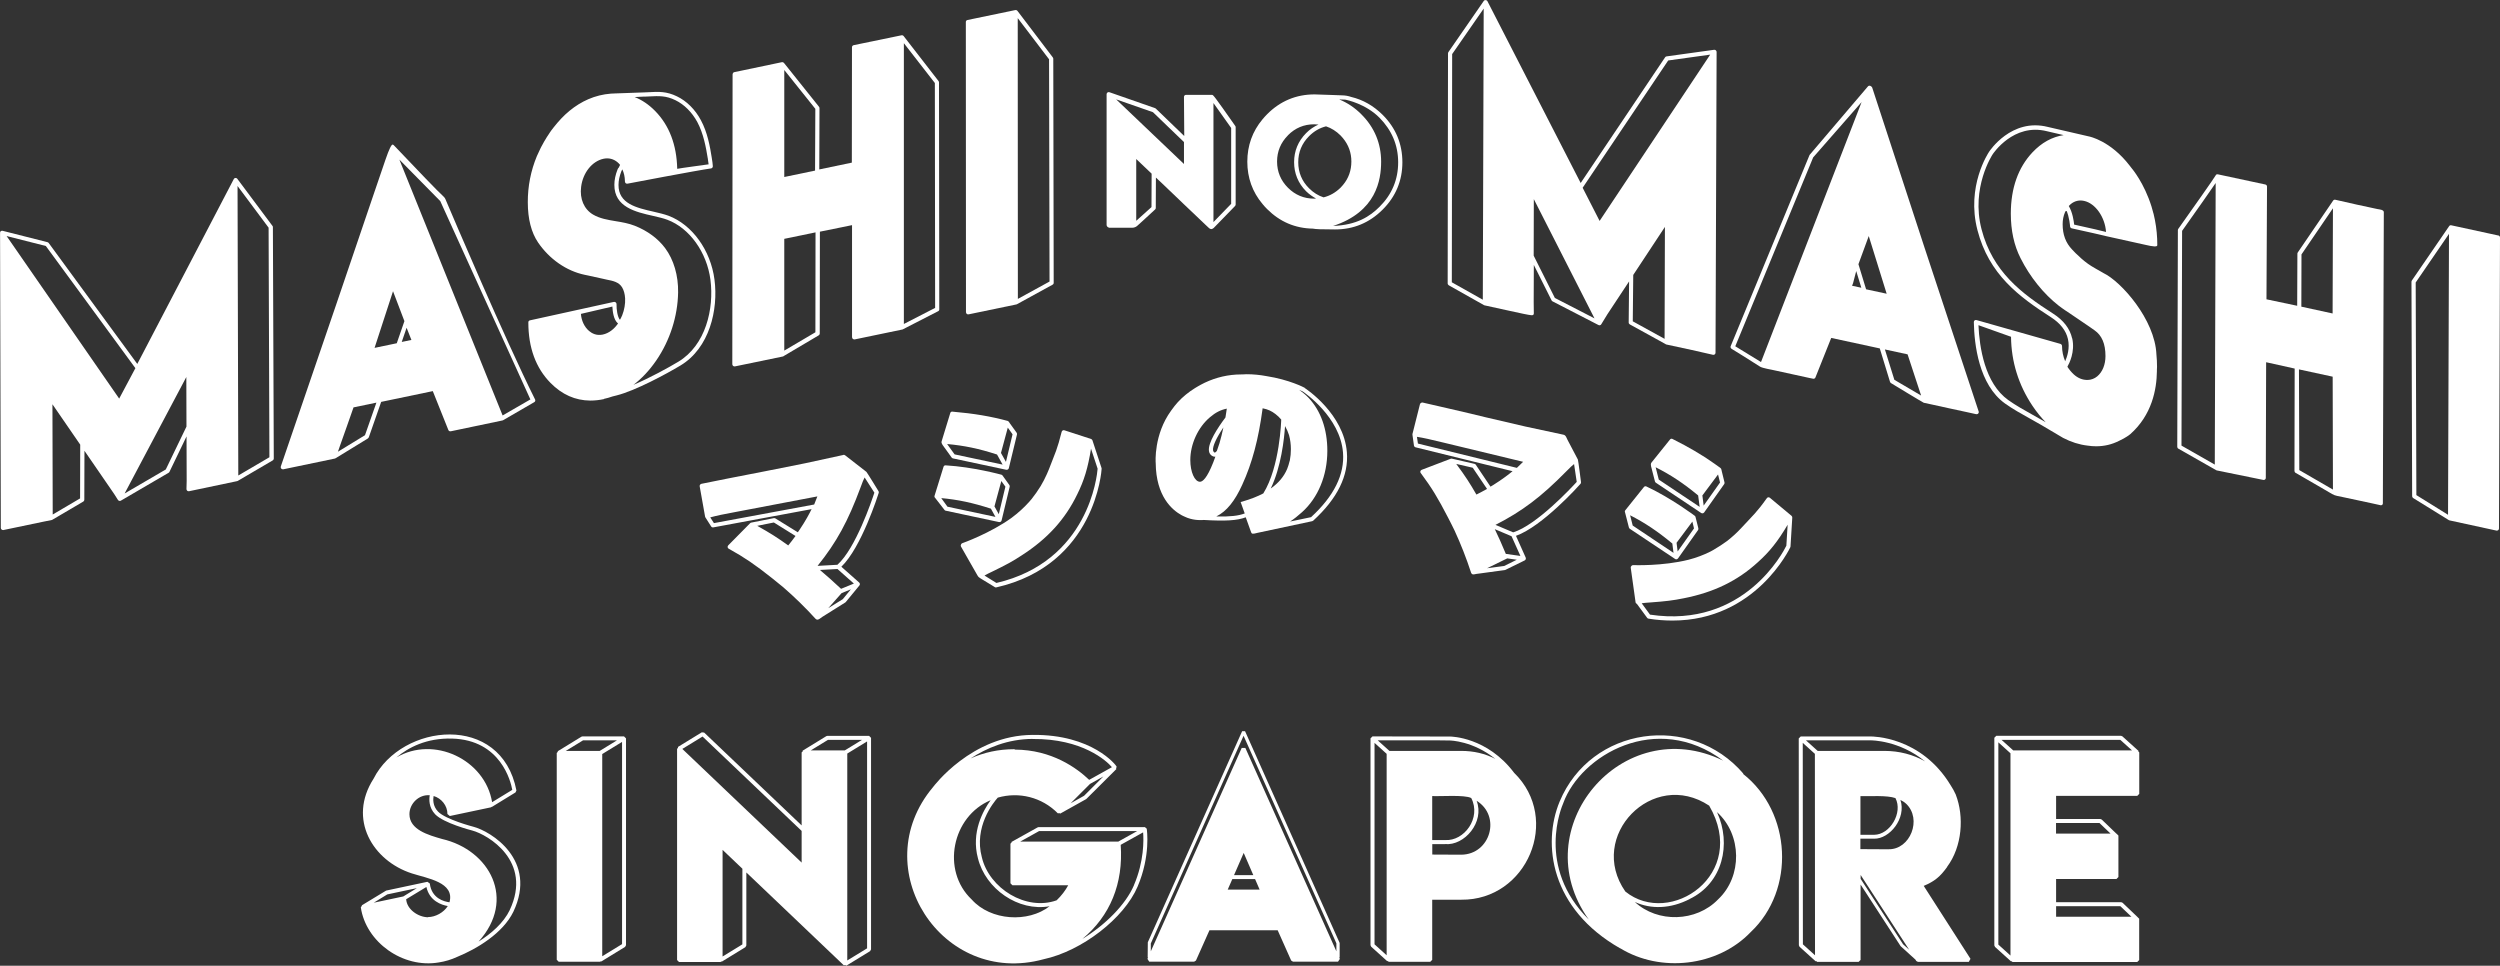 <?xml version="1.0" encoding="UTF-8"?>
<svg id="Layer_2" data-name="Layer 2" xmlns="http://www.w3.org/2000/svg" viewBox="0 0 367.09 141.8">
  <rect x="0" y="0" width="367.09" height="141.8" fill="#333333" stroke="none"/>
  <defs>
    <style>
      .cls-1 {
        fill: #fff;
        stroke-width: 0px;
      }
    </style>
  </defs>
  <g id="Layer_1-2" data-name="Layer 1">
    <g>
      <path class="cls-1" d="M366.84,34.58l-6.91-1.5c-.12-.03-.24.02-.31.13l-5.48,7.99s-.05.11-.05.17l.1,31.49c0,.11.06.21.15.27l5.23,3.24s.07.04.1.04l6.9,1.5s.04,0,.07,0c.07,0,.14-.02.19-.07.07-.05.11-.14.11-.23l.15-42.73c0-.15-.1-.28-.25-.31ZM359.46,75.59l-4.65-2.89-.1-31.22,4.89-7.14-.14,41.25Z"/>
      <path class="cls-1" d="M349.72,30.82c-.21-.07-.47-.09-.61-.12-.46-.1-.93-.2-1.39-.3-.53-.11-1.06-.23-1.59-.34-1.09-.24-2.25-.51-3.22-.73-.13-.03-.25.02-.32.12l-5.2,7.63c-.03.05-.05.11-.05.17l-.03,7.65-4.51-.95.08-16.55c0-.15-.1-.28-.25-.31l-6.96-1.49c-.15-.03-.29.02-.34.17-.16.31-3.37,4.87-5.49,7.85-.03.05-.05.11-.05.17l-.09,31.82c0,.11.06.22.16.27l5.57,3.17s.06.03.09.03l6.81,1.39c.09.02.18,0,.26-.06.07-.05.11-.14.11-.23l.05-16.99,4.19.93-.03,15.03c0,.11.06.22.16.28.41.23.82.47,1.23.71.81.47,1.61.94,2.42,1.4.57.33,1.14.66,1.71,1,.47.28,1.03.33,1.57.45.89.19,1.78.38,2.67.57.54.11,1.08.23,1.63.35l1.27.28s.04,0,.06,0c.06,0,.11-.02.16-.06.07-.05.1-.13.1-.21l.08-25.49c.03-9.36.06-17.11.06-17.28,0-.16-.14-.26-.31-.32ZM325.21,68.22l-4.89-2.79.09-31.53c2.48-3.5,4.13-5.85,4.93-7.03l-.13,41.35ZM337.94,37.36l4.62-6.78-.05,15.45-4.59-1,.02-7.67ZM337.62,69.03l-.05-14.79,4.95,1.07.04,16.58-4.94-2.86Z"/>
      <path class="cls-1" d="M316.2,31.34l-.07-.26c-.07-.25-.14-.5-.21-.75-1.07-3.42-2.79-5.49-2.97-5.7-.05-.07-.11-.14-.17-.22l-.07-.09c-2.81-3.65-5.88-4.27-6-4.29l-6.01-1.39c-5.38-1.36-8.59,3.59-8.62,3.63-.14.21-3.39,5.09-1.72,11.52,1.69,6.5,6.06,9.75,10.78,12.78,1.38.89,2.23,1.97,2.51,3.22.3,1.34-.11,2.59-.41,3.26-.3-.72-.46-1.49-.46-2.24,0-.15-.11-.28-.25-.32,0,0-12.1-3.42-12.3-3.49-.09-.03-.2-.02-.28.04-.08.06-.13.15-.12.26.06,3.28.74,9.2,4.58,11.95,1.14.81,2.39,1.51,3.6,2.18.58.32,1.14.64,1.7.96l3.23,1.91c1.17.61,2.37.99,3.58,1.13.44.07.86.1,1.28.1,1.2,0,2.31-.27,3.34-.79,1.02-.46,1.61-.95,1.64-.97,3.2-2.82,3.9-6.59,3.93-9.26v-.22c.02-.13.02-.27.02-.41,0-.63-.03-1.25-.09-1.83-.21-5.13-5.19-10.72-7.77-11.95l-.17-.1c-.08-.05-1.65-.91-2.08-1.24-.79-.57-1.32-1.08-1.6-1.36-.13-.13-.22-.21-.23-.21-.16-.16-.33-.34-.52-.54-.95-.99-1.4-2.2-1.4-3.73,0-.64.12-1.22.34-1.74.07-.13.13-.24.19-.34.47,1.02.56,2.38.56,2.39.01.15.11.27.25.3,1.95.43,4.92,1.09,5.2,1.18.02,0,.03.01.05.01l5.6,1.24q1.62.39,1.7.09s.01-.05.01-.09c0-1.2-.11-2.43-.35-3.66-.06-.33-.14-.64-.21-.96ZM304.26,49.68c-.32-1.43-1.26-2.65-2.79-3.63-4.61-2.95-8.88-6.12-10.51-12.39-1.59-6.13,1.6-10.95,1.64-11.01.03-.04,3.02-4.63,7.97-3.38l2.45.57c-1.7.26-3.23,1.1-4.58,2.53-2.1,2.23-3.17,5.24-3.18,8.98,0,2.47.47,4.68,1.43,6.56,1.39,2.77,3.4,5.25,5.6,6.97.32.24.64.48.96.69l.65.43q1.45.96,2.87,1.95l.77.54c1.09.75,1.62,1.99,1.62,3.8,0,1.26-.45,2.35-1.22,2.98-.39.32-.88.51-1.38.52-.78.02-1.46-.28-2.05-.81-.18-.16-.35-.35-.51-.54-.05-.07-.46-.56-.42-.62.25-.42,1.14-2.15.7-4.13ZM300.14,61.86c-.56-.33-1.14-.65-1.71-.97-1.2-.67-2.44-1.36-3.55-2.15-3.46-2.47-4.23-7.77-4.37-10.99.95.33,3.28,1.16,4.78,1.7.04,3.66,1.1,7.08,3.15,10.14.61.91,1.26,1.71,1.94,2.41l-.24-.14ZM304.56,32.98c-.05-.53-.24-1.82-.79-2.73.09-.1.2-.2.3-.29.57-.46,1.24-.62,1.95-.46,1.67.36,3.08,2.41,3.22,4.56-.64-.18-1.95-.47-4.68-1.08Z"/>
      <path class="cls-1" d="M282.57,36.3l-7.66-23.43c-.03-.09-.1-.16-.18-.2-.04-.04-.1-.07-.16-.08-.12-.02-.23.02-.3.11l-8.55,10.04s-.02.04-.03.06l-11.56,28.02c-.07.14-.01.31.13.4.54.33,1.08.66,1.62,1,.77.47,2.46,1.56,2.58,1.63.39.22,1.63.42,2.01.51.98.21,1.95.42,2.93.64.76.16,1.52.33,2.29.5.11.02.23.05.35.07,0,0,.02,0,.02,0l.16.04c.15.03.29-.04.35-.18l2.32-5.81,7.13,1.54,1.5,4.9c.02.08.08.14.14.19,0,0,4.72,2.87,4.82,2.89.39.09.77.17,1.16.25.85.19,1.7.37,2.55.56.85.19,1.7.37,2.55.55.39.09.79.18,1.18.26.1.02.22.06.34.06.08,0,.16-.04.22-.1.07-.08.1-.2.06-.3l-7.96-24.09ZM272.89,38.78l1.51-4.12,2.63,8.47-3.02-.65-1.13-3.7ZM273.31,42.25l-1.36-.29.14-.36s0-.02.01-.03l.46-1.77.75,2.45ZM254.8,50.85l11.44-27.74,7.11-8.12-14.77,38.17-3.77-2.31ZM278.16,55.77l-1.39-4.46,3.33.72c.37,1.12.74,2.25,1.11,3.38.29.89.59,1.79.88,2.67l-3.93-2.31Z"/>
      <path class="cls-1" d="M259.88,73.09c-.07-.05-.15-.08-.23-.07-.09.01-.16.05-.21.13-.01.01-.02.02-.02.03-.01,0-.02.02-.03.03-.7.99-1.22,1.63-1.73,2.2-.29.33-.59.64-.9.97-.32.33-.66.69-1.05,1.12-.65.71-1.34,1.33-2.1,1.93-.66.48-1.33.92-1.99,1.3l-.14.08c-.07.04-.13.08-.2.11l-.13.07c-1,.5-2.05.9-3.21,1.2-3.83.96-8.08.79-8.13.79-.09,0-.18.03-.24.1,0,.01-.01.03-.02.04-.01,0-.02.01-.03.02-.05.06-.08.14-.07.22l.71,5.08c.01.07.05.14.1.18.02.02.04.01.07.02l1.53,2.08c.05.07.12.11.2.12,1.24.2,2.41.28,3.52.28,12.23,0,17.24-10.64,17.3-10.76.01-.04.02-.08.03-.11l.26-4.25c0-.1-.04-.2-.11-.26l-3.18-2.65ZM262.29,80.15c-.41.85-6.23,12.17-20.01,10.1l-1.22-1.67c.37-.05.77-.09,1.28-.12,2.22-.16,3.36-.3,4.88-.61,4.43-.87,7.89-2.55,10.9-5.3,1.7-1.52,2.91-3.03,4.37-5.5l-.19,3.09Z"/>
      <path class="cls-1" d="M250.35,67.14c-1-.64-2.02-1.24-3.06-1.8-.57-.3-1.14-.6-1.72-.89-.11-.06-.26-.03-.34.07,0,0-2.74,3.41-2.74,3.41-.11.14-.09.35-.06.52.03.15.08.3.11.42.09.35.18.71.27,1.06.07.26.13.51.2.77.02.07.07.14.13.18l6.66,4.45s.11.05.17.05c.1,0,.19-.04.26-.13l2.94-4.16c.05-.07.07-.16.05-.25,0,0-.41-1.68-.41-1.68-.03-.12-.04-.25-.1-.35-.07-.1-.19-.17-.29-.24-.22-.17-.45-.33-.67-.48-.45-.32-.91-.63-1.38-.94ZM243.57,70.43l-.46-1.82c2.22,1.12,4.08,2.35,6.24,4.14l.22,1.68-5.99-4ZM252.57,70.84l-2.41,3.4-.19-1.49,2.3-3.08.29,1.17Z"/>
      <path class="cls-1" d="M217.91,44.81s.06.03.09.03l3.42.75c2.08.46,2.99.65,3.4.69h.04s.08.02.13,0c.16-.01.18-.07.21-.16.01-.03.02-.07.02-.1l-.02-1.68.02-5.44,2.61,5.21c.03.07.08.11.14.14l6.75,3.48c.15.07.32.03.4-.11l.9-1.47,3.19-4.83-.06,6.03c0,.12.06.22.16.28l5.21,2.87s.09.07.14.08l3.75.81,3.13.71s.04,0,.07,0c.07,0,.13-.02.18-.07.07-.05.11-.14.11-.23l.16-44.17c0-.09-.04-.18-.11-.24-.07-.06-.16-.09-.25-.08l-6.99.97c-.09.01-.16.06-.21.13l-12.4,18.46L218.41.18c-.05-.1-.15-.16-.26-.17-.11-.01-.22.04-.28.13l-5.2,7.52s-.05.11-.05.17l-.05,33.78c0,.11.07.22.16.28l5.18,2.92ZM228.31,43.75l-3.11-6.21.02-8.3,8.91,17.51-5.82-3ZM244.43,49.76l-4.68-2.58.07-6.81,4.65-7.05-.05,16.44ZM244.95,8.88l6.17-.86-16.24,24.42-2.49-4.87,12.56-18.69ZM213.23,7.94l4.63-6.68-.13,42.75-4.55-2.56.05-33.5Z"/>
      <path class="cls-1" d="M248.84,75.73s-3.43-2.59-7.09-4.3c-.13-.06-.28-.03-.37.09h0s-2.74,3.42-2.74,3.42c-.05.07-.07.15-.05.23,0,.02.02.03.02.05l.57,2.23c.02.08.07.14.13.19l6.66,4.44c.05.04.11.05.17.05.09,0,.19-.04.25-.13l2.94-4.16c.05-.08.07-.17.05-.26l-.42-1.68c-.02-.07-.06-.13-.11-.17ZM239.74,77.17l-.38-1.51c2.19,1.12,4.04,2.36,6.2,4.15l.17,1.37-5.99-4.01ZM246.34,80.98l-.16-1.28,2.32-3.11.24,1-2.41,3.4Z"/>
      <path class="cls-1" d="M207.85,65.68l8.73,2.15,5.52,1.36c-.53.44-1.51,1.2-2.81,2.01-.14.09-.28.17-.43.26l-2.16-3.22c-.04-.07-.11-.11-.19-.13l-3.31-.76c-.06-.02-.13-.01-.18.01l-4.27,1.63c-.09.04-.16.11-.19.21-.03.09,0,.2.06.27l.04.05c1.55,2.08,2.48,3.6,3.97,6.49.33.64.65,1.26.95,1.89.92,1.99,1.74,4.08,2.43,6.2.01.02.02.05.04.07.03.07.08.12.15.15.16.07.42-.02.6-.05.18-.02.36-.05.54-.07.49-.07.97-.14,1.46-.2.71-.09,1.43-.19,2.15-.29.03,0,.07-.02.1-.03l2.83-1.39c.15-.08.21-.26.15-.41l-1.43-3.2c3.86-1.37,9.24-7.36,9.47-7.63.06-.07.09-.16.08-.25,0,0-.41-3.23-.46-3.32-.34-.65-.69-1.31-1.03-1.96-.16-.31-.33-.62-.49-.93-.15-.29-.24-.69-.6-.76-.46-.1-3.04-.64-5.59-1.2-1.92-.44-4.04-.93-5.88-1.37-1.11-.28-2.98-.72-5.54-1.31-.48-.11-.95-.22-1.39-.32-1.32-.3-2.27-.52-2.27-.52-.07-.02-.14,0-.2.03-.1.03-.17.11-.2.22l-1.1,4.37s-.01.08,0,.12l.22,1.57c.02.13.11.22.23.26ZM216.25,68.68l2.1,3.11c-.52.29-1.05.58-1.56.83-.94-1.63-1.59-2.66-2.96-4.5l2.42.56ZM220.83,83.11l-2.48.33,2.97-1.45,1.4.2-1.88.93ZM223.24,81.63l-2.13-.3c-.63-1.51-1.08-2.51-1.62-3.63l2.46,1.04,1.3,2.89ZM231.52,70.76c-.77.84-5.88,6.34-9.33,7.41l-2.6-1.1c3.92-2,6.71-4.11,10.39-7.85.62-.62.89-.89,1.15-1.08l.39,2.62ZM211.96,64.99l11.69,2.82c-.26.27-.58.58-.92.89l-14.53-3.57-.14-.99c.99.16,1.94.37,3.9.85Z"/>
      <path class="cls-1" d="M186.06,30.7c1.86,1.86,4.11,2.83,6.72,2.87.37.08,1.22.12,3.26.12,2.69,0,5.04-.97,6.97-2.9,1.93-1.91,2.91-4.26,2.91-6.96s-.97-5.05-2.9-6.97c-1.34-1.33-2.9-2.22-4.6-2.62-.46-.16-.88-.23-1.36-.24-.28-.01-.56-.02-.83-.03h-.07s-.08-.01-.14-.01l-3-.1c-2.7,0-5.04.98-6.96,2.91-.24.24-.47.5-.68.75-1.48,1.77-2.23,3.86-2.23,6.22s.75,4.45,2.23,6.21c.21.26.44.51.68.75ZM189.12,19.86c1.06-1.07,2.35-1.61,3.85-1.61.22,0,.42.02.63.04-.66.29-1.28.71-1.82,1.26-1.17,1.19-1.76,2.62-1.76,4.26s.59,3.09,1.76,4.27c.45.44.94.79,1.46,1.07-.09,0-.17.02-.27.02-1.5,0-2.79-.54-3.85-1.6-1.06-1.06-1.6-2.36-1.6-3.85s.54-2.78,1.6-3.85ZM197.2,27.16c-.11.13-.23.26-.35.39-.73.72-1.57,1.2-2.5,1.43-.78-.25-1.5-.7-2.13-1.33-1.06-1.05-1.59-2.34-1.59-3.83s.53-2.76,1.59-3.83c.72-.72,1.56-1.21,2.49-1.44.78.26,1.5.71,2.13,1.34.13.13.24.26.35.39.82.99,1.24,2.14,1.24,3.44s-.41,2.47-1.23,3.44ZM197.47,14.63c.05,0,.1.01.16.02.12.03,2.91.59,4.94,2.65,1.79,1.82,2.73,4.01,2.73,6.54s-.92,4.72-2.73,6.52c-1.42,1.42-3.33,2.68-6.83,2.82,6.37-2.08,7.06-6.78,7.06-9.44s-.97-5.03-2.9-6.95c-.97-.98-2.07-1.71-3.26-2.19l.82.03Z"/>
      <path class="cls-1" d="M191.59,56.96s-.02-.01-.02-.02c-.09-.05-2.26-1.19-5.59-1.71-.96-.18-1.95-.28-2.92-.28-.09,0-.17,0-.26.01-.05,0-.11,0-.16.01-.36,0-.72.01-1.09.03-1.87.11-3.65.63-5.3,1.53-.14.08-.28.16-.42.24l-.35.21c-.97.6-1.82,1.3-2.53,2.07-.33.36-.64.76-.99,1.25-2.55,3.5-2.28,7.56-2.26,7.71.05,4.87,2.41,6.88,3.8,7.64.07.04.14.08.22.11.11.05.21.1.31.14.11.05.22.09.33.14.18.06.33.11.44.14.48.13.97.19,1.46.19.18,0,.35,0,.47-.02,3.23.19,4.93.09,6.19-.39l.78,2.17c.02.06.07.15.11.19.14.13.69-.04.85-.08.23-.04,8.02-1.71,8.02-1.71.05-.01.1-.04.14-.07,3.57-3.26,5.23-6.64,4.95-10.06-.46-5.64-5.98-9.29-6.21-9.44ZM177.93,66.91c.09.07.26.15.47.15.02,0,.04,0,.06-.01-.1.29-.2.57-.31.84-.93,2.36-1.57,2.85-1.95,2.85-.78,0-1.42-1.43-1.42-3.19,0-2.34,1.13-4.8,2.88-6.28h0c.82-.7,1.56-1.08,2.48-1.27-.05.42-.12.85-.2,1.3-1.13,1.5-2.6,3.74-2.42,4.93.04.29.19.53.41.68ZM178.27,66.4s-.12-.1-.15-.26c-.09-.59.48-1.83,1.52-3.38-.16.77-.35,1.54-.57,2.3-.14.4-.27.79-.39,1.15-.24.32-.36.24-.42.2ZM188.7,62.58c.24.42.44.87.58,1.32.18.66.27,1.36.27,2.06,0,.56-.05,1.08-.15,1.61v.02s-.02.05-.02.06l-.02.06c-.09.4-.22.79-.36,1.15-.48,1.13-1.27,2.07-2.41,2.87,1.53-3.15,1.98-7.3,2.1-9.15ZM178.62,75.82c1.48-.73,2.7-2.24,3.79-4.65,1.46-3.19,2.38-6.66,2.99-11.22.78.16,1.29.39,1.89.85.32.24.59.51.84.81h0c0,.08-.19,6.93-2.63,10.84-.84.44-1.84.84-3.05,1.19l-.28.08.6,1.67c-.91.35-2.14.49-4.15.45ZM192.5,75.94l-3.07.64c.59-.38,1.14-.82,1.75-1.37,2.36-2.11,3.72-5.4,3.72-9.01,0-3.17-.95-5.86-2.74-7.77-.42-.44-.89-.83-1.4-1.19.29.13.47.22.52.24.28.19,5.5,3.75,5.92,8.97.26,3.2-1.32,6.4-4.69,9.49Z"/>
      <path class="cls-1" d="M162.78,33.44h3.51c.26-.01.51-.11.7-.28.29-.26.57-.51.85-.77.56-.51,1.11-1.02,1.67-1.54.03-.02.05-.04.08-.07,0,0,.01-.01.02-.02.07-.06.1-.14.1-.23l.02-4.46c.08.08.16.15.23.22.21.2.42.4.64.6.3.3.62.59.93.89.38.35.75.71,1.12,1.07.4.38.8.77,1.2,1.15.4.38.79.75,1.19,1.13.35.33.7.67,1.06,1.01.28.27.56.53.83.79.16.16.33.32.5.47.03.03.07.06.1.09.08.07.16.13.27.14.15.03.29-.05.41-.15l3.14-3.23c.05-.06.09-.14.09-.22v-11.36c0-.07-.02-.13-.06-.18-3.18-4.53-3.22-4.53-3.4-4.56h-3.82c-.08-.01-.16.02-.22.08-.05.06-.09.14-.09.22l.04,5.39v.35l-4.17-4.02s-.07-.04-.11-.07l-6.71-2.34c-.09-.03-.2-.02-.28.04-.08.06-.13.15-.13.25v19.21c0,.16.16.36.33.36ZM178.18,15.13c.65.89,1.8,2.51,2.6,3.66v11.14l-2.6,2.68V15.13ZM169.08,30.41l-2.24,2.01v-9.07l2.26,2.15-.02,4.91ZM169.3,16.48l4.55,4.38v3.22l-9.96-9.49,5.42,1.89Z"/>
      <path class="cls-1" d="M154.06,68.8c-.04.1-.09.21-.13.32-.07.16-.13.31-.2.47-.27.6-.57,1.2-.92,1.78-.43.7-.89,1.35-1.36,1.94l-.1.11c-.05.06-.1.12-.15.18l-.1.11c-.75.84-1.58,1.59-2.54,2.31-3.2,2.31-7.22,3.73-7.26,3.74-.09.03-.15.1-.19.19,0,.01,0,.03,0,.04,0,.01-.02.02-.02.03-.03.08-.03.17.02.24.34.59.68,1.19,1.02,1.79.47.82.93,1.63,1.4,2.45.12.21.23.3.43.42.18.11.36.22.54.33.44.27.89.54,1.33.81.08.05.16.1.24.15.05.03.11.05.16.05.03,0,.05,0,.07-.01,14.6-3.33,15.46-17.29,15.46-17.43,0-.04,0-.08-.02-.11l-1.33-4.05c-.03-.09-.1-.16-.2-.2l-3.93-1.28c-.08-.02-.17-.02-.24.03-.08.04-.13.11-.15.2,0,.01,0,.02,0,.03,0,.02-.02.03-.02.04-.29,1.18-.54,1.98-.79,2.69-.15.42-.31.81-.47,1.22-.17.43-.36.89-.56,1.44ZM161.17,68.82c-.07.95-1.3,13.61-14.86,16.78l-1.75-1.09c.32-.18.68-.37,1.14-.58,2-.97,3.02-1.52,4.32-2.38,3.79-2.44,6.38-5.29,8.15-8.95,1.02-2.05,1.58-3.89,2.03-6.72l.97,2.94Z"/>
      <path class="cls-1" d="M141.95,46.09c.06.05.13.07.2.07.02,0,.04,0,.07,0l7.03-1.46s.05-.02.08-.03l5.23-2.87c.1-.05.16-.15.16-.27l-.06-32.9c0-.07-.03-.14-.07-.2l-5.19-6.83c-.08-.1-.2-.14-.32-.12l-7.03,1.46c-.14.03-.23.15-.23.29l.02,42.6c0,.1.04.19.11.25ZM154.04,8.72l.07,32.62-4.65,2.55-.02-41.23,4.61,6.06Z"/>
      <path class="cls-1" d="M138.55,65.54c.16.22.32.44.48.66.24.33.47.66.71.99.04.06.11.1.19.12l7.83,1.67s.04,0,.07,0c.14,0,.26-.09.3-.23l1.2-4.95c.02-.09,0-.18-.05-.26l-1.01-1.4s-.17-.3-.29-.33c-2.48-.67-4.92-1.09-8.16-1.37-.13-.01-.24.07-.28.19,0,0-1.27,4.15-1.28,4.19-.05.16.03.34.14.51.05.09.12.17.17.23ZM147.98,62.79l.7.98-.97,4.05-.73-1.31,1-3.72ZM146.4,66.74l.82,1.48-7.05-1.5-1.1-1.52c2.48.22,4.66.67,7.33,1.54Z"/>
      <path class="cls-1" d="M146.77,76.66c.14,0,.26-.1.3-.24l1.19-4.95c.02-.09,0-.17-.05-.25l-1.01-1.41c-.04-.05-.1-.1-.17-.11-.04-.01-4.15-1.14-8.18-1.37-.14-.02-.27.08-.31.22h0s-1.32,4.26-1.32,4.26c-.03.08-.01.17.03.23.01.02.03.02.04.04l1.39,1.79c.04.07.11.11.19.12l7.83,1.67s.04,0,.07,0ZM139.12,74.4l-.91-1.26c2.45.22,4.63.69,7.29,1.55l.67,1.21-7.05-1.5ZM146.02,74.37l1.01-3.74.6.83-.97,4.04-.63-1.13Z"/>
      <path class="cls-1" d="M137.92,45.42l-.04-33.32c0-.07-.03-.14-.07-.2l-5.12-6.6c-.08-.1-.2-.14-.31-.12l-7.02,1.45s-.04.01-.07.02c-.11.05-.19.16-.19.28l-.02,16.95-4.78,1,.03-9c0-.07-.02-.14-.07-.2l-5.09-6.37s-.05-.07-.09-.1h0c-.08-.07-.17-.1-.27-.08l-7.01,1.47c-.1.02-.19.13-.22.24,0,.03-.01.07-.01.1l-.04,42.54c0,.1.04.19.12.25.05.05.13.07.2.07.02,0,.04,0,.07,0l7.02-1.45s.04-.02.07-.03c.04-.01.09-.03.12-.07l5.09-3.01c.09-.05.15-.15.15-.26l.02-14.96,4.72-.96v16.42s0,.08.02.12c.02.07.05.13.11.17.07.06.17.08.26.07l7.03-1.46c.05-.01,5.24-2.69,5.24-2.69.1-.05.16-.16.16-.27ZM115.17,10.29l4.55,5.69-.04,9.07-4.52.94v-15.7ZM119.73,48.79l-4.57,2.69v-16.41s4.59-.95,4.59-.95l-.02,14.67ZM132.72,47.57V6.34s4.55,5.85,4.55,5.85l.04,33.02-4.59,2.36Z"/>
      <path class="cls-1" d="M127.21,69.28l-3.11-2.42c-.1-.08-.19-.1-.29-.05-.33.08-2.99.66-5.62,1.22-1.93.39-4.06.82-5.92,1.18-1.15.21-3.03.58-5.59,1.09-.48.09-.96.19-1.39.28l-2.29.46c-.07.01-.13.05-.17.1-.02.02-.03.03-.04.05-.05.07-.07.15-.05.23l.79,4.43s.02.08.04.11l.85,1.34c.07.11.19.16.32.14l8.83-1.64,5.6-1.04c-.3.62-.89,1.73-1.74,2.99-.09.14-.19.28-.28.41l-3.3-2.04c-.07-.04-.15-.05-.22-.04l-3.33.66c-.06.02-.12.04-.16.09l-3.21,3.25c-.07.07-.1.17-.09.27.02.1.08.18.17.23l.06.03c2.27,1.26,3.74,2.26,6.29,4.28.58.46,1.12.89,1.64,1.33,1.66,1.44,3.26,3,4.76,4.65.02.02.04.04.07.05.05.05.13.07.2.07.22,0,.51-.28.7-.4.22-.14.44-.27.65-.41.53-.33,1.05-.65,1.58-.99.39-.24.77-.48,1.15-.72.03-.02.05-.04.08-.07l2-2.43c.11-.13.09-.32-.03-.43l-2.62-2.32c2.96-2.85,5.38-10.52,5.49-10.85.03-.09.01-.18-.04-.26,0,0-1.7-2.78-1.78-2.84ZM104.83,76.81l-.54-.84c.97-.26,1.89-.46,3.91-.83l11.82-2.25c-.13.35-.29.77-.47,1.19l-14.71,2.73ZM113.63,76.72l3.18,1.98c-.35.48-.71.96-1.07,1.39-1.53-1.1-2.55-1.76-4.55-2.88l2.44-.49ZM123.75,87.98l-2.13,1.32,1.96-2.21,1.36-.56-1.19,1.45ZM125.38,85.69l-1.88.77c-1.29-1.2-2.13-1.95-3.11-2.77l2.58-.14,2.41,2.14ZM122.95,82.93l-2.9.16c2.8-3.48,4.47-6.56,6.31-11.52.3-.82.44-1.18.6-1.46l1.43,2.23c-.35,1.08-2.74,8.2-5.44,10.6Z"/>
      <path class="cls-1" d="M88.68,58.57c.4-.08.83-.21,1.27-.36l.6-.15c2.78-.7,7.33-3.17,9.35-4.38,4.27-2.55,5.6-8.19,5.01-12.64-.56-4.29-3.27-8.05-6.75-9.36-.63-.23-1.38-.41-2.17-.59-2.55-.58-5.19-1.18-5.17-3.94,0-.63.15-1.31.42-2.01.01-.03.04-.1.09-.18.02-.03.03-.06.05-.09.24.51.37,1.09.38,1.71,0,.02,0,.04,0,.06,0,.1.04.19.11.26.08.06.17.09.27.07,0,0,10.3-1.97,12.27-2.24.15-.02.26-.16.26-.32-.02-.38-.08-.76-.14-1.12l-.02-.02h.02c-.28-1.79-.65-3.84-1.62-5.63-.84-1.57-2.09-2.81-3.51-3.49-1.54-.75-2.7-.69-4.16-.61-.22.01-.44.02-.67.03-1.21.05-4.03.15-4.23.15-.21,0-.43.01-.64.03-1.15.09-2.26.36-3.32.82-.99.43-1.91,1.01-2.74,1.69-.88.72-1.64,1.55-2.34,2.44-.28.35-.49.64-.61.83,0,0-.03.04-.03.05-.08.12-.13.2-.13.2-.07.08-.23.35-.24.36l-.1.17c-.21.33-.4.66-.57.99l-.09.16c-.04.08-.1.18-.15.29-.15.3-.29.6-.42.9-.04.09-.08.18-.13.28-.89,2.14-1.34,4.43-1.33,6.78,0,2.45.52,4.44,1.51,5.9,1.67,2.44,4.15,4.17,6.83,4.74l.49.1c.72.16,1.45.31,2.18.48.19.04.38.09.58.13.93.18,1.79.36,2.26,1.14.25.42.4.96.44,1.61.04.79-.11,1.68-.43,2.49-.12.28-.24.51-.33.66-.36-.4-.52-1.52-.5-2.3,0-.1-.04-.2-.12-.26-.08-.06-.17-.09-.27-.07l-12.33,2.71c-.14.03-.24.15-.23.3,0,3.71,1.1,6.7,3.26,8.89,1.68,1.71,3.63,2.57,5.82,2.59.66,0,1.33-.07,2.03-.22ZM90.8,24.65c-.07.11-.11.21-.12.23-.31.78-.47,1.55-.47,2.25-.02,3.28,3.14,4,5.68,4.57.77.18,1.5.34,2.1.57,3.26,1.22,5.8,4.77,6.33,8.82.55,4.25-.7,9.62-4.73,12.03-1.43.86-4.15,2.36-6.58,3.39,1.21-.92,2.34-2.11,3.35-3.58,2.01-2.93,3.15-6.48,3.21-9.99.04-2.49-.64-4.8-1.9-6.5-1.05-1.41-2.59-2.55-4.46-3.29-.89-.35-1.85-.52-2.78-.67-1.21-.2-2.35-.39-3.34-.97-1.33-.78-1.99-2.31-1.76-4.08.26-2.07,1.61-3.76,3.29-4.12.74-.16,1.47.02,2.05.51.14.11.26.25.38.39-.07.13-.16.32-.22.45ZM94.63,14.19c.24,0,.47-.02.69-.03,1.43-.07,2.46-.13,3.85.55,1.3.63,2.44,1.77,3.22,3.21.91,1.7,1.27,3.69,1.55,5.42h.02s-.02.02-.02.02c.04.26.08.52.11.77l-2.32.32c-1.19.17-1.89.26-2.29.34-.08-3.51-1.16-6.37-3.24-8.49-.92-.94-1.93-1.62-3.01-2.05.48-.02.97-.04,1.45-.07ZM89.92,45.01c.03.68.17,1.97.83,2.49-.57.82-1.34,1.44-2.26,1.63-.9.19-1.58-.18-1.99-.53-.69-.58-1.13-1.52-1.2-2.51l4.63-1.08Z"/>
      <path class="cls-1" d="M65.42,29.27c-.07-.17-.17-.3-.3-.42-.75-.66-3.98-4.04-7.28-7.51-.05-.05-.1-.09-.17-.11q-.28-.08-1.06,2.19l-1.8,5.27c-1.49,4.37-3.47,10.19-5.44,16.01l-8.14,23.8c-.03.1-.01.22.07.31.07.07.15.1.24.1.02,0,.04,0,.06,0l7.58-1.58s.06-.02.09-.04l4.75-2.91c.04-.05.08-.1.13-.16l1.82-5.21,7.58-1.58,2.28,5.7c.05.15.21.22.35.2l7.59-1.59s.06-.02.09-.03l4.59-2.66c.14-.08.19-.24.12-.39-4.44-8.92-12.16-27.04-13.15-29.38ZM59.38,47.16l-1.12,3.24-3.26.68,2.71-8.32,1.67,4.39s0,0,0,0ZM59.71,48.14l.7,1.78-1.42.29.71-2.07ZM53.58,63.91l-3.96,2.42.3-.87c.59-1.71,1.41-3.92,1.99-5.64l3.36-.7-1.68,4.79ZM73.8,61l-15.16-37.57,5.99,6.08h.01s13.24,29.14,13.24,29.14l-4.07,2.35Z"/>
      <path class="cls-1" d="M40,33.16l-5.15-6.9c-.06-.09-.16-.13-.27-.13-.11,0-.2.07-.25.16l-14.17,27.15-13.01-17.76c-.05-.06-.11-.1-.18-.12l-6.59-1.67c-.09-.02-.19,0-.26.05-.07.05-.11.14-.11.23l.11,43.35c0,.09.04.18.12.24.06.05.13.07.2.07.02,0,.04,0,.06,0l5.84-1.22,1.24-.25s.07-.02.09-.03l4.56-2.68c.09-.05.15-.15.15-.26l.02-7.2,4.36,6.34.56.88c.09.14.28.19.42.11l7.02-4.1c.05-.03.09-.07.12-.13l2.51-5.21.02,6.55-.03,1.18c0,.09.04.19.11.25.08.07.17.09.27.07l7.05-1.48s.07-.02.09-.03l5.15-3.02c.09-.05.15-.15.15-.26l-.13-33.99c0-.07-.02-.14-.06-.19ZM6.73,36.12l13.15,17.94-2.38,4.47L.97,34.66l5.76,1.46ZM11.75,73.19l-4.01,2.36-.04-16.19,4.08,5.93-.02,7.89ZM24.35,68.93l-6.05,3.53,9.06-17.1.02,7.28-3.03,6.28ZM34.99,69.83l-.11-42.52,4.56,6.12.12,33.71-4.57,2.68Z"/>
      <path class="cls-1" d="M196.71,140.6v-2.14l-13.89-31.09h-.43s-13.85,30.99-13.85,30.99l-.02,2.23h.06l-.1.21.27.41h6.59l.27-.17,1.98-4.44h10.02l1.98,4.44.27.17h6.61l.27-.41-.1-.21h.06ZM168.99,138.51l13.61-30.47,13.63,30.47v1.18l-13.37-29.87h-.53l-13.35,29.87v-1.18ZM180.27,130.63l.68-1.55h3.34l.67,1.55h-4.68ZM181.2,128.5l1.42-3.26,1.41,3.26h-2.83Z"/>
      <path class="cls-1" d="M255.95,113.63l.04-.03c-7.69-8.97-22.38-6.93-26.98,4.1-2.58,6.23-1.34,15.74,8.9,21.56v-.02c5.9,3.62,14.29,2.71,19.15-2.37,6.61-6.21,6.01-17.63-1.11-23.23ZM250.97,118.3c5.87,10.11-5.76,17.91-12.31,12.61-5.67-8.12,4.01-18.11,12.31-12.61ZM248.09,132.01c4.86-2.33,6.19-8.06,4.03-12.76,3.67,3.3,3.75,9.44.16,12.81-3.2,3.33-8.88,3.49-12.23.38,2.39,1.1,5.25,1.01,8.04-.42ZM229.55,117.91c2.55-7,13.66-13.54,23.48-6.22-14.81-7.25-29.34,9.97-19.74,23.33-7.8-7.76-3.94-16.65-3.74-17.1Z"/>
      <path class="cls-1" d="M285.9,127.29c2.24-3,2.52-7.4,1.28-10.6h.01s-.03-.06-.05-.09c-.19-.43-.42-.84-.67-1.22-4.39-7.34-11.66-7.23-11.75-7.24h-10.31s-.29.29-.29.29l.02,30.37.1.22,2.37,2.14.06-.06.14.14h6.1l.29-.29v-11.07l5.88,9.05,2.17,1.97.13.21.25.13h7.46l.25-.45-6.87-10.71c1.58-.66,2.42-1.35,3.44-2.78ZM275.18,123.15c2.28.06,4.77-3,3.87-5.69.33.16.61.34.82.54,2.42,2.27.61,6.8-2.6,6.7-1.02,0-3.08,0-4.1-.02v-1.53c.5,0,1.51,0,2,0ZM273.18,122.58v-5.68c1.31.04,3.93-.15,5.14.29,1.12,2.13-.78,5.38-3.14,5.39-.49,0-1.5,0-2,0ZM264.73,138.66l-.02-29.58,1.78,1.61.02,29.58-1.78-1.61ZM265.18,108.71h9.55s4.13-.03,7.94,3.09c-1.74-1-3.79-1.54-5.97-1.54h-9.8l-1.72-1.55ZM279.44,138.65l-6.23-9.6v-.57l7.12,10.97-.89-.8Z"/>
      <path class="cls-1" d="M314.01,110.26l-2.37-2.14-.2-.08h-18.31l-.29.29v30.49l.1.22,2.37,2.14.06-.06.14.14h18.31l.29-.29v-6.07l-.02-.02h0s-.13-.13-.13-.13l-.14-.14h0l-2.16-2.06-.2-.08h-9.55v-3.4h8.86l.29-.29v-6.09l-.29-.29h-.02l-2.14-2.06-.2-.08h-6.5v-3.4h11.92l.29-.29v-6.09l-.15-.15.06-.06ZM295.21,140.31l-1.78-1.61v-29.7l1.78,1.61v29.7ZM293.9,108.64h17.44l1.72,1.55h-17.44l-1.72-1.55ZM311.34,133.06l1.63,1.55h-11.06v-1.55h9.43ZM308.28,120.85l1.62,1.55h-8v-1.55h6.38Z"/>
      <path class="cls-1" d="M69.49,121.39s-4.05-1.05-5.17-2.22c-.79-.82-.74-1.82-.65-2.29,1.15.34,2.03,1.41,2.03,2.65l.35.29,6.06-1.28.06-.09.03.05,3.49-2.14.14-.29c-2.22-11.48-16.86-9.87-20.97-1.74h0c-3.84,5.97-.12,12.07,5.62,13.92,2.25.73,6.33,1.29,5.52,4.24-.78-.1-2.62-.56-2.89-2.76l-.35-.25-6.06,1.29-3.58,2.17.02.06-.16.23c.74,5.11,6.18,9,11.45,8.09h0c.93-.14,1.85-.42,2.69-.81,2.86-1.16,6.72-3.46,8.26-6.63,3.61-7.61-3.32-11.83-5.89-12.49ZM66.37,108.45c7.17.19,8.64,6.34,8.85,7.53l-2.96,1.81c-1.04-6.28-8.59-9.82-14.06-6.56,1.77-1.48,4.43-2.88,8.17-2.78ZM65.75,133.04c-.59.95-1.82,1.62-2.89,1.62v.03c-1.47-.02-3.12-1.16-3.22-2.65l2.97-1.8c.46,2.06,2.21,2.64,3.14,2.8ZM56.87,131.33l4.34-.92-1.99,1.22c-1.05.22-3.28.7-4.34.92l1.99-1.22ZM74.85,133.63c-.91,1.89-2.7,3.45-4.58,4.63,5.59-6.18,1.65-13.45-5.37-15.07-2.02-.58-4.78-1.36-4.78-3.64,0-1.56,1.4-2.92,2.98-2.78-.1.59-.16,1.79.8,2.8,1.24,1.29,5.27,2.34,5.44,2.38,2.3.61,8.89,4.49,5.51,11.67Z"/>
      <path class="cls-1" d="M85.53,108.13l-.15.04-3.49,2.14.02.09-.16.16v30.37l.29.29h6.1l.08-.08.07.04,3.49-2.14.14-.25v-30.37l-.29-.29h-6.1ZM88.06,110.26h-4.98l2.53-1.55h4.98l-2.53,1.55ZM91.34,138.63l-2.91,1.78v-29.69l2.91-1.78v29.69Z"/>
      <path class="cls-1" d="M121.49,108.05l-.15.04-3.49,2.14.04.07-.18.18v10.72l-14.31-13.63-.35-.04-3.49,2.14-.02.2-.12.05v31.05l.29.29h6.1l.11-.11.04.07,3.49-2.14.14-.25v-10.72l14.33,13.65.16-.07.19.11,3.49-2.14.14-.25v-31.07l-.29-.29h-6.12ZM103.16,108.15l14.55,13.86v4.65l-17.52-16.69,2.97-1.82ZM109.01,138.67l-2.91,1.78v-15.66l2.91,2.77v11.11ZM124.04,110.19h-5l2.53-1.55h5l-2.53,1.55ZM127.32,139.25l-2.91,1.78v-30.38l2.91-1.78v30.38Z"/>
      <path class="cls-1" d="M168.1,121.45h-15.6l-.14.04-3.84,2.14.02.08-.17.17v5.82l.29.29h8.19c-.4.75-.98,1.52-1.7,2.21-4.47,1.6-9.89-1.72-10.98-6.32-1.2-4.47,1.7-8.05,2.34-8.76,3.11-.89,6.47-.07,8.81,2.3h.32s.03.05.03.05l3.83-2.14,4.42-4.4-.04-.04.08-.33c-.05-.17-3.55-4.74-12.33-4.65-8.98.04-14.58,7.61-14.64,7.68h0c-9.97,11.87,1.3,29.37,16.25,25.26h0c5.62-1.21,11.81-6,13.8-10.66,1.93-4.53,1.37-8.35,1.34-8.51l-.29-.25ZM152.58,122.03h14.4l-2.78,1.55h-14.4l2.78-1.55ZM143.6,126.04c1.12,4.49,5.92,7.85,10.52,7.03-3.14,2.45-8.64,2.14-11.43-.98-4.53-4.27-2.9-12.23,2.77-14.59-1.09,1.5-2.89,4.7-1.86,8.54ZM159.18,116.85l-1.97,1.1,2.84-2.84,1.97-1.1-2.84,2.84ZM151.63,108.51c7.27-.07,10.87,3.21,11.64,4.14l-3.34,1.86c-1.8-1.72-5.48-4.42-10.9-4.44l-.08-.06c-2.33,0-4.47.47-6.44,1.36,2.35-1.53,5.44-2.86,9.12-2.87ZM166.51,129.98c-1.22,2.85-4.19,5.82-7.58,7.89,4.08-3.38,6.03-8.12,5.63-13.82l3.29-1.83c.09,1.11.16,4.24-1.35,7.76Z"/>
      <path class="cls-1" d="M212.88,108.15l-11.35-.02-.29.29v30.37l.1.22,2.37,2.14.06-.06.14.14h6.1l.29-.29v-8.83h4.27c9.64.1,14.72-11.83,7.76-18.63-3.96-5.26-9.23-5.33-9.44-5.33ZM212.17,123.94c2.86.28,5.86-3.23,4.65-6.36,3.64,2.25,2.03,7.87-2.24,7.92l-4.27-.02v-1.53h1.86ZM210.3,123.35v-6.46c1.11.07,4.75-.22,5.73.29,1.51,2.92-1.03,6.35-3.83,6.17h-1.9ZM203.61,140.27l-1.78-1.61v-29.58l1.78,1.61v29.58ZM202.3,108.71h8.97s1.61.02,1.61.02c.04,0,3.4.05,6.68,2.7-1.5-.78-3.17-1.17-4.99-1.17h-10.55l-1.72-1.55Z"/>
    </g>
  </g>
</svg>